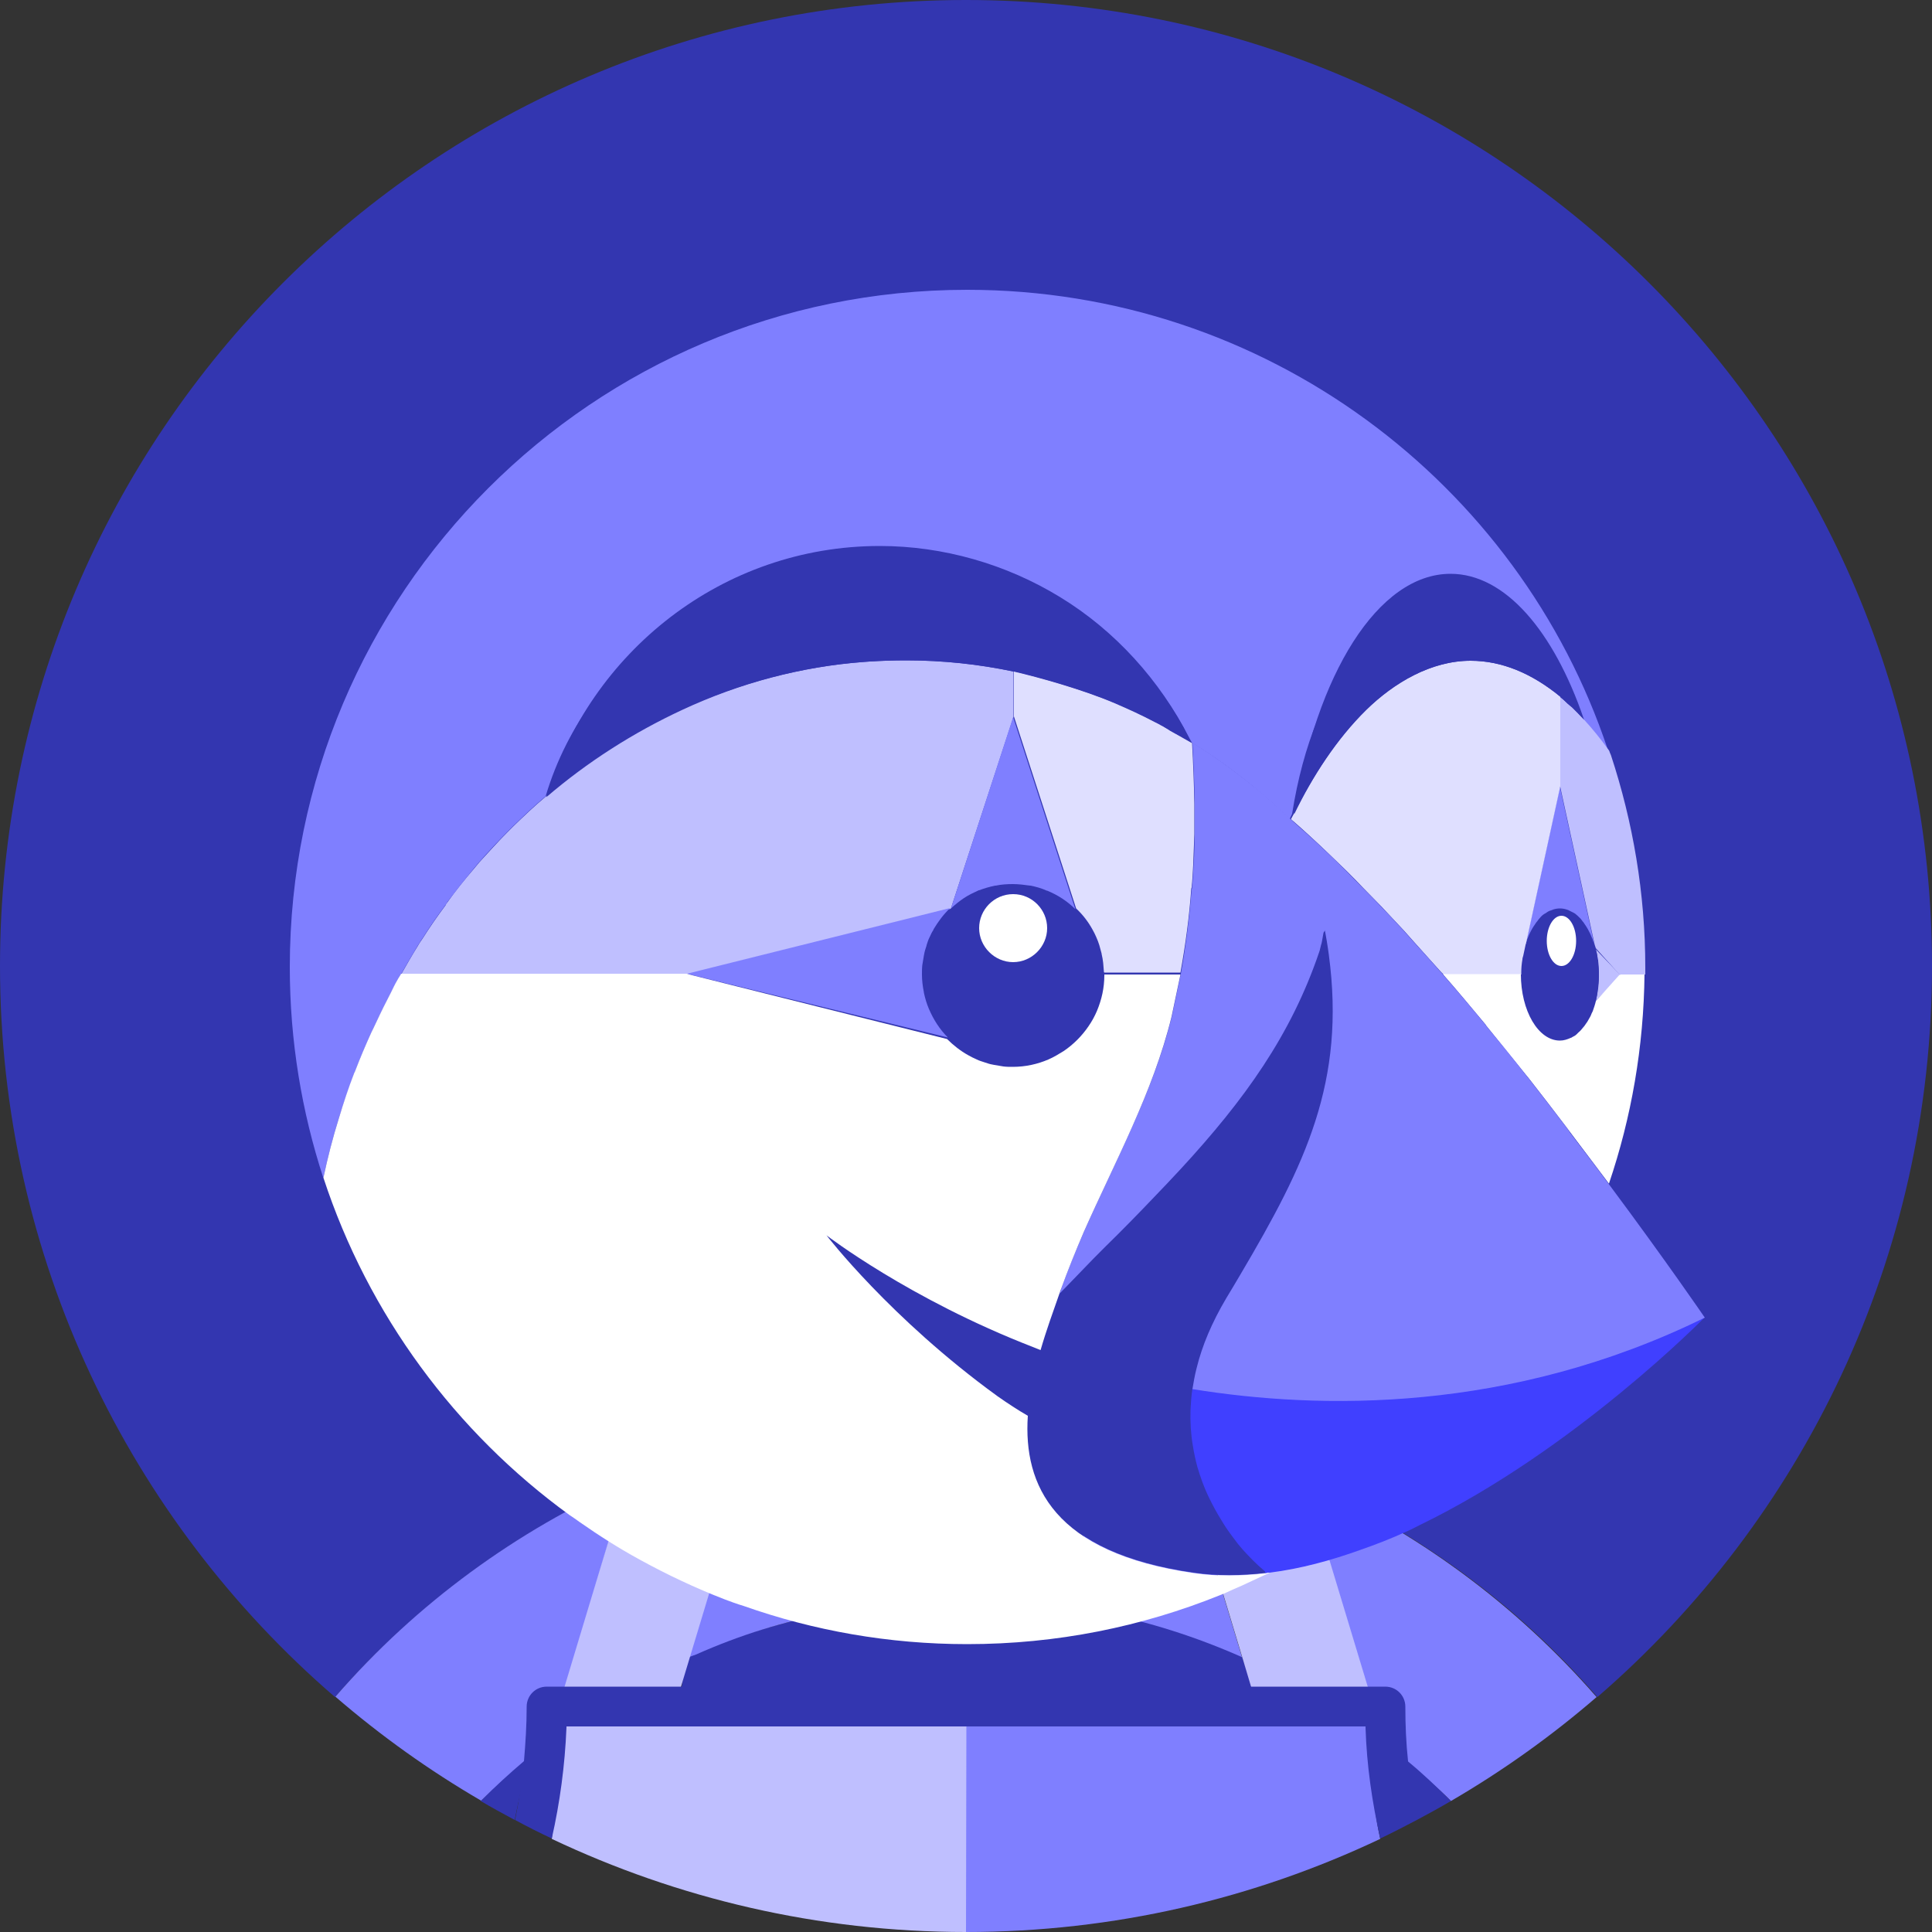 <?xml version="1.0" encoding="utf-8"?>
<!-- Generator: Adobe Illustrator 22.1.0, SVG Export Plug-In . SVG Version: 6.00 Build 0)  -->
<svg version="1.1" id="Livello_1" xmlns="http://www.w3.org/2000/svg" xmlns:xlink="http://www.w3.org/1999/xlink" x="0px" y="0px"
	 viewBox="0 0 500 500" style="enable-background:new 0 0 500 500;" xml:space="preserve">
<rect x="0" y="0" width="500" height="500" fill="#333333" stroke="none"/>
<style type="text/css">
	.st0{fill:#3336b0;}
	.st1{fill:#7F7FFF;}
	.st2{fill:#bfbfff;}
	.st3{fill:#C4B6A1;}
	.st4{fill:#AA9678;}
	.st5{fill:#786453;}
	.st6{fill:#525353;}
	.st7{fill:#FFFFFF;}
	.st8{fill:#BBBCBD;}
	.st9{fill:#DFDFFF;}
	.st10{fill:#FCB03F;}
	.st11{fill:#E3DDDB;}
	.st12{fill:#4040FF;}
</style>
<g>
	<path class="st0" d="M162.1,383.6c4-1.8,8-3.4,12.1-4.9c4.6-1.7,9.3-3.4,14-4.8c5.9-1.8,11.8-3.4,17.8-4.6c8.1-1.7,16.2-3,24.5-3.8
		c-4.6,14.5-9.7,29-15.2,43.3c0.2,2.8,0.4,5.6,0.4,8.4c11.1-2.2,22.6-3.4,34.4-3.4c11.8,0,23.3,1.2,34.4,3.4
		c0.1-2.8,0.2-5.6,0.4-8.4c-5.5-14.3-10.6-28.8-15.2-43.3c8.2,0.8,16.4,2.1,24.5,3.8c6,1.3,11.9,2.9,17.8,4.6c4.7,1.4,9.4,3,14,4.8
		c4.1,1.5,8.1,3.2,12.1,4.9c28.3,12.6,54.2,31.3,75.3,55.6C466.4,393.4,500,325.6,500,250C500,111.9,388.1,0,250,0S0,111.9,0,250
		c0,75.6,33.6,143.4,86.7,189.2C107.9,415,133.7,396.2,162.1,383.6"/>
	<path class="st1" d="M337.9,383.6l15.5,53.4l4.4,0.2c2.9,0,4.9,0.8,4.9,3.6c0,4.8,0.2,10.1,0.7,14.7c3.9,3.3,8.6,7,12.1,10.6
		c13.4-7.8,26-16.8,37.7-26.9C392.1,415,366.3,396.2,337.9,383.6"/>
	<path class="st1" d="M307.6,383.1l18.2-4.4c-4.6-1.7-9.3-3.4-14-4.8c-5.9-1.8-11.8-3.4-17.8-4.6c-8.1-1.7-16.2-3-24.5-3.8
		c4.6,14.5,9.7,29,15.2,43.3c-0.2,2.8-0.4,5.6-0.4,8.4c12.9,2.5,25.6,7,37.3,12.2L307.6,383.1"/>
	<path class="st0" d="M124.4,466.1c2.9,1.7,5.8,3.3,8.8,4.9c1-5,2.7-12,3.2-17.1C132.6,457.2,128,462.5,124.4,466.1"/>
	<path class="st0" d="M321.5,428.9c-11.7-5.2-24.1-9.2-37-11.7c-11.1-2.2-22.6-3.4-34.4-3.4c-11.8,0-23.3,1.2-34.4,3.4
		c-12.9,2.5-26.4,6.4-38.1,11.6l-1.2,7.8h147.6L321.5,428.9"/>
	<path class="st1" d="M136,455.4c0.5-4.7,0.8-8.8,0.8-13.6c0-2.9,2-4.7,4.8-4.7l4.7-0.2l15.8-53.4c-28.3,12.6-54.2,31.3-75.3,55.6
		c11.7,10.1,24.3,19.1,37.7,26.9c3.6-3.6,7.3-7,11.2-10.3"/>
	<path class="st0" d="M365.3,464.9c1,5.1,1.2,6.1,1.4,6.1c3-1.6,5.9-3.2,8.8-4.9c-3.6-3.6-7.4-7.2-11.3-10.4L365.3,464.9"/>
	<path class="st2" d="M321.5,428.9l2.3,7.7H354l-16-52.9c-4-1.8-8-3.4-12.1-4.9l-18.2,4.4L321.5,428.9"/>
	<path class="st3" d="M146.6,447.2c0.2-0.1,0.3-0.2,0.5-0.3h-0.5C146.6,447,146.6,447.1,146.6,447.2"/>
	<path class="st4" d="M353.4,446.9H353c0.2,0.1,0.3,0.2,0.5,0.3C353.4,447.1,353.4,447,353.4,446.9"/>
	<path class="st1" d="M352.9,446.1l-103.1,0.1L250,500c38.4,0,74.7-8.7,107.2-24.1c-2.1-9.3-2.3-19.4-2.7-29.1
		C354.4,446.6,352.9,446.1,352.9,446.1"/>
	<path class="st2" d="M249.8,446.4c0,0-103.7-0.1-103.8,0c-0.3,9.8-2.4,21.4-3.2,29.5C175.3,491.3,211.6,500,250,500l0.1-53.4
		L249.8,446.4"/>
	<path class="st5" d="M250,441.7L250,441.7l0,5.2h0V441.7z"/>
	<path class="st6" d="M321.6,400.9c-0.8-0.9-1.5-1.8-2.3-2.9C320.1,399.1,320.8,400,321.6,400.9"/>
	<path class="st4" d="M327.3,406.6c0,0,0,0.1,0.1,0.2C327.3,406.6,327.3,406.6,327.3,406.6s-2.5-2-5.8-5.7
		C324.8,404.6,327.3,406.6,327.3,406.6"/>
	<path class="st7" d="M403.7,180.4L403.7,180.4L403.7,180.4"/>
	<path class="st7" d="M413.8,252.3C413.8,252.3,413.8,252.3,413.8,252.3C413.8,252.3,413.8,252.3,413.8,252.3"/>
	<path class="st8" d="M413.8,252.3C413.8,252.2,413.8,252.2,413.8,252.3C413.8,252.2,413.8,252.2,413.8,252.3"/>
	<path class="st2" d="M413.5,248.4c0,0.1,0,0.1,0,0.2c0,0,0,0.1,0,0.1v0c0.1,1,0.2,2,0.2,3c0,0.2,0,0.4,0,0.5c0,0,0,0,0,0.1
		c0,0,0,0,0,0.1c0,0.2,0,0.4,0,0.6c0,1-0.1,2-0.2,2.9v0c0,0,0,0.1,0,0.1c0,0.1,0,0.1,0,0.2c-0.1,1-0.3,2-0.6,3c0,0,0,0,0,0v0l0,0
		c0,0,0,0,0,0v0l6.5-6.8l-6.6-6.9c0,0,0,0,0,0C413.2,246.3,413.4,247.3,413.5,248.4"/>
	<path class="st0" d="M413.5,256.2c0-0.1,0.1-0.2,0.1-0.4c0.1-0.9,0.2-1.9,0.2-2.9c0-0.2,0-0.4,0-0.7c0-0.2,0-0.4,0-0.6
		c0-1-0.1-2-0.2-3c0-0.1,0-0.2-0.1-0.3c-0.1-1-0.3-2.1-0.6-3c-0.1-0.3-0.2-0.6-0.3-1c-0.6-2-1.4-3.7-2.4-5.1
		c-0.1-0.2-0.3-0.4-0.4-0.6c-0.3-0.4-0.5-0.7-0.8-1c-0.4-0.4-0.8-0.9-1.3-1.2c-0.2-0.1-0.4-0.2-0.5-0.3c-0.4-0.3-0.8-0.5-1.2-0.6
		c-0.2-0.1-0.4-0.1-0.5-0.2c-0.6-0.2-1.2-0.3-1.8-0.3s-1.2,0.1-1.8,0.3c-0.2,0.1-0.4,0.1-0.5,0.2c-0.4,0.2-0.8,0.4-1.2,0.6
		c-0.2,0.1-0.4,0.2-0.5,0.3c-0.5,0.3-0.9,0.8-1.3,1.2c-0.3,0.3-0.5,0.7-0.8,1c-0.1,0.2-0.3,0.4-0.4,0.6c-1,1.4-1.8,3.2-2.4,5.1
		c0,0.1-0.1,0.2-0.1,0.2c-0.3,0.9-0.5,1.8-0.6,2.8c-0.1,0.3-0.1,0.6-0.2,0.9c-0.2,1.1-0.2,2.2-0.3,3.4c0,0.2,0,0.3,0,0.5h0
		c0,9.5,4.5,17.2,10.1,17.2c1,0,1.9-0.2,2.8-0.7c0.1-0.1,0.3-0.1,0.4-0.2c0.4-0.2,0.7-0.4,1.1-0.7c0.2-0.2,0.4-0.3,0.5-0.5
		c0.4-0.4,0.9-0.9,1.3-1.4c0.3-0.4,0.6-0.7,0.8-1.1c0.2-0.3,0.3-0.5,0.5-0.8c0.3-0.5,0.5-1.1,0.8-1.6c0.1-0.2,0.2-0.4,0.3-0.6
		c0.3-0.8,0.6-1.6,0.8-2.5C413.2,258.2,413.4,257.2,413.5,256.2L413.5,256.2z M404.1,250c-2.1,0-3.8-2.9-3.8-6.5
		c0-3.6,1.7-6.5,3.8-6.5s3.8,2.9,3.8,6.5C407.9,247.1,406.2,250,404.1,250L404.1,250z"/>
	<path class="st7" d="M404.1,237c-2.1,0-3.8,2.9-3.8,6.5c0,3.6,1.7,6.5,3.8,6.5s3.8-2.9,3.8-6.5C407.9,239.9,406.2,237,404.1,237"/>
	<path class="st1" d="M394.8,244.4L394.8,244.4c0.6-2,1.4-3.7,2.4-5.1c0.1-0.2,0.3-0.4,0.4-0.6c0.3-0.3,0.5-0.7,0.8-1
		c0.4-0.5,0.8-0.9,1.3-1.2c0.2-0.1,0.4-0.2,0.5-0.3c0.4-0.3,0.8-0.5,1.2-0.6c0.2-0.1,0.4-0.1,0.5-0.2c0.6-0.2,1.2-0.3,1.8-0.3
		s1.2,0.1,1.8,0.3c0.2,0.1,0.4,0.1,0.5,0.2c0.4,0.2,0.8,0.4,1.2,0.6c0.2,0.1,0.4,0.2,0.5,0.3c0.4,0.3,0.9,0.8,1.3,1.2
		c0.3,0.3,0.5,0.7,0.8,1c0.1,0.2,0.3,0.4,0.4,0.6c1,1.4,1.8,3.2,2.4,5.1v0l-8.9-40.8L394.8,244.4L394.8,244.4"/>
	<path class="st0" d="M285.7,251.9c0-0.8-0.1-1.6-0.2-2.4c0,0,0,0,0,0c-0.1-0.8-0.2-1.6-0.4-2.3c0,0,0,0,0-0.1
		c-0.2-0.8-0.4-1.5-0.6-2.2c0,0,0,0,0,0c-0.2-0.7-0.5-1.4-0.8-2.1c0,0,0,0,0,0c-0.3-0.7-0.7-1.4-1-2c-1.1-2-2.6-3.8-4.2-5.4
		c-2.1-2-4.6-3.6-7.3-4.8c0,0,0,0-0.1,0c-1.3-0.5-2.8-1-4.2-1.3c0,0-0.1,0-0.1,0c-1.5-0.3-3-0.4-4.5-0.4c-1.5,0-3,0.2-4.4,0.4
		c-0.1,0-0.1,0-0.2,0c-1.4,0.3-2.8,0.7-4.1,1.2c0,0-0.1,0-0.1,0c-1.3,0.5-2.6,1.2-3.8,2c0,0,0,0,0,0c-1.2,0.8-2.4,1.7-3.4,2.7l0,0.1
		l-0.1,0c-1.7,1.6-3.1,3.4-4.3,5.5c0,0,0,0,0,0.1c-0.4,0.6-0.7,1.3-1,1.9c0,0.1-0.1,0.1-0.1,0.2c-0.3,0.6-0.5,1.2-0.7,1.9
		c0,0.1-0.1,0.2-0.1,0.4c-0.2,0.6-0.3,1.2-0.5,1.8c0,0.2-0.1,0.3-0.1,0.5c-0.1,0.6-0.2,1.2-0.3,1.8c0,0.2-0.1,0.4-0.1,0.6
		c-0.1,0.8-0.1,1.6-0.1,2.5c0,1.6,0.2,3.1,0.5,4.6c0,0,0,0.1,0,0.1c0.3,1.5,0.7,2.9,1.3,4.2c0,0,0,0,0,0.1c1.1,2.7,2.8,5.2,4.8,7.3
		c1.6,1.7,3.4,3.1,5.5,4.2c0,0,0,0,0,0c0.6,0.4,1.3,0.7,2,1c0.1,0,0.1,0.1,0.2,0.1c0.6,0.3,1.3,0.5,1.9,0.7c0.1,0,0.2,0.1,0.3,0.1
		c0.6,0.2,1.2,0.3,1.8,0.5c0.2,0,0.3,0.1,0.5,0.1c0.6,0.1,1.2,0.2,1.8,0.3c0.2,0,0.4,0.1,0.6,0.1c0.8,0.1,1.6,0.1,2.4,0.1
		c3.3,0,6.3-0.7,9.2-1.9c1.4-0.6,2.7-1.3,4-2.2c2.5-1.7,4.7-3.9,6.4-6.4c0.8-1.3,1.6-2.6,2.2-4c1.2-2.8,1.9-5.9,1.9-9.2
		c0-0.1,0-0.1,0-0.2C285.8,252,285.7,252,285.7,251.9L285.7,251.9z M262.2,249.1c-4.9,0-8.8-4-8.8-8.8s4-8.8,8.8-8.8s8.8,4,8.8,8.8
		S267.1,249.1,262.2,249.1L262.2,249.1z"/>
	<path class="st7" d="M262.2,231.4c-4.9,0-8.8,4-8.8,8.8s4,8.8,8.8,8.8s8.8-4,8.8-8.8S267.1,231.4,262.2,231.4"/>
	<path class="st2" d="M246,235.2L246,235.2L246,235.2l0.1-0.1l16.2-49.6v-11.6c0-0.1,0-0.1,0-0.1c-9-1.9-18.3-2.9-27.8-2.9
		c-3.2,0-6.3,0.1-9.5,0.3c-0.5,0-0.9,0.1-1.4,0.1c-16.3,1.2-32.3,5.5-47.2,12.3c-12.7,5.8-24.6,13.5-35.2,22.6v0c0,0,0,0,0,0
		c-2.9,2.4-5.6,5-8.3,7.6c-0.5,0.5-1,1-1.5,1.5c-2.5,2.5-4.9,5.2-7.3,7.8c-0.5,0.6-1,1.2-1.5,1.8c-2.4,2.8-4.7,5.6-6.8,8.6
		c-0.2,0.2-0.4,0.5-0.5,0.8c-2.1,2.8-4.1,5.7-6,8.7c-0.4,0.6-0.8,1.1-1.1,1.7c-1.5,2.4-3,5-4.4,7.5h73.9L246,235.2"/>
	<path class="st9" d="M308.4,229.6c0.2-1.9,0.3-3.9,0.4-5.8c0.1-2.6,0.2-5.2,0.3-7.9c0-2,0-4.1,0-6.1c0-0.6,0-1.2,0-1.8
		c-0.1-5.2-0.3-10.5-0.6-15.8c0,0,0,0,0,0c0,0,0,0,0,0c0,0-0.1-0.1-0.2-0.1c-0.1,0-0.1-0.1-0.2-0.1c-1-0.6-3.3-1.9-5.5-3.1
		c0,0-0.1-0.1-0.1-0.1c-0.5-0.3-1.1-0.6-1.5-0.9c0,0,0,0,0,0c-0.4-0.2-0.7-0.4-1.1-0.6c-0.1,0-0.2-0.1-0.2-0.1
		c-0.3-0.2-0.6-0.3-0.8-0.4c-3.4-1.8-6.9-3.4-10.4-4.9c-8.4-3.5-19.7-6.7-26.1-8.2v11.7l16.1,49.7l0,0c1.7,1.6,3.1,3.4,4.2,5.4v0
		c0.4,0.7,0.7,1.3,1,2c0,0,0,0,0,0c0.3,0.7,0.6,1.4,0.8,2.1c0,0,0,0,0,0c0.2,0.7,0.4,1.5,0.6,2.2c0,0,0,0,0,0.1
		c0.2,0.8,0.3,1.5,0.4,2.3c0,0,0,0,0,0c0.1,0.8,0.1,1.6,0.2,2.4l0.1,0.1h19.7c1.3-7.2,2.3-14.5,2.8-21.8
		C308.3,230,308.4,229.8,308.4,229.6"/>
	<path class="st10" d="M334.1,212C334.1,212,334.1,212.1,334.1,212C334.1,212.1,334.1,212,334.1,212"/>
	<path class="st1" d="M246.1,235.1L246.1,235.1c1.1-1,2.2-1.9,3.4-2.7c0,0,0,0,0,0c1.2-0.8,2.5-1.4,3.8-2c0,0,0.1,0,0.1,0
		c1.3-0.5,2.7-0.9,4.1-1.2c0.1,0,0.1,0,0.2,0c1.4-0.3,2.9-0.4,4.4-0.4c1.5,0,3.1,0.2,4.5,0.4c0,0,0.1,0,0.1,0
		c1.5,0.3,2.9,0.7,4.2,1.3c0,0,0,0,0.1,0c2.7,1.1,5.2,2.7,7.3,4.8l0,0l-16.1-49.7L246.1,235.1"/>
	<path class="st1" d="M240.4,261.1c-0.6-1.4-1-2.8-1.3-4.2c0,0,0-0.1,0-0.1c-0.3-1.5-0.5-3-0.5-4.6c0-0.8,0-1.7,0.1-2.5
		c0-0.2,0.1-0.4,0.1-0.6c0.1-0.6,0.2-1.2,0.3-1.8c0-0.2,0.1-0.3,0.1-0.5c0.1-0.6,0.3-1.2,0.5-1.8c0-0.1,0.1-0.2,0.1-0.4
		c0.2-0.6,0.4-1.3,0.7-1.9c0-0.1,0.1-0.1,0.1-0.2c0.3-0.7,0.6-1.3,1-1.9c0,0,0,0,0-0.1c1.2-2,2.6-3.9,4.3-5.5L177.8,252h-0.1
		l67.6,16.5C243.2,266.4,241.6,263.9,240.4,261.1C240.4,261.2,240.4,261.1,240.4,261.1"/>
	<path class="st9" d="M394,248.3c0-0.3,0.1-0.6,0.2-0.9c0.2-1,0.4-1.9,0.6-2.8c0-0.1,0-0.2,0.1-0.3l8.9-40.8l0-23.2
		c-7.3-6-15.1-9.3-23.2-9.3c-10.2,0-19.8,5.7-27,12.7c-7.8,7.7-13.9,17.3-18.8,27c-0.2,0.4-0.5,0.9-0.7,1.3c1.5,1.3,3,2.6,4.5,4
		c3.3,3,6.6,6.2,9.8,9.3c1.5,1.5,3,3,4.4,4.5c1.6,1.6,3.1,3.2,4.7,4.8c2,2.1,3.9,4.2,5.9,6.3c0.8,0.9,1.6,1.8,2.4,2.7
		c2.3,2.6,4.7,5.2,7,7.8l0,0c0.4,0.4,0.7,0.7,0.8,0.8h20.1c0-0.2,0-0.3,0-0.5C393.7,250.6,393.8,249.4,394,248.3"/>
	<path class="st11" d="M334.2,212.1C334.2,212.1,334.1,212,334.2,212.1C334.1,212,334.1,212.1,334.2,212.1
		C334.1,212.1,334.2,212.2,334.2,212.1C334.2,212.1,334.2,212.1,334.2,212.1"/>
	<path class="st1" d="M91.7,277.7c0.1-0.2,0.1-0.3,0.2-0.4c1.3-3.4,2.7-6.7,4.2-10c0.4-0.9,0.8-1.8,1.3-2.7c1.2-2.6,2.5-5.2,3.8-7.7
		c0.5-1,1.1-2.1,1.6-3.1c0.3-0.6,0.7-1.1,1-1.7c1.4-2.5,2.9-5,4.4-7.5c0.4-0.6,0.7-1.2,1.1-1.7c1.9-3,3.9-5.9,6-8.7
		c0.2-0.2,0.3-0.5,0.5-0.8c2.2-2.9,4.5-5.8,6.8-8.6c0.5-0.6,1-1.2,1.5-1.8c2.4-2.7,4.8-5.3,7.3-7.8c0.5-0.5,1-1,1.5-1.5
		c2.7-2.6,5.4-5.2,8.3-7.6c0,0,0,0,0,0c11.2-37.6,47.5-60.7,88.2-60.7c16.4,0,32.6,4.7,46.6,13.2c14.3,8.8,24.1,17.3,31.6,32.2
		c0,0.1,0.1,0.2,0.1,0.2c0.2,0.4,0.4,0.7,0.6,1.1c0,0,0,0,0,0c0,0,0,0,0,0c6.3,3.9,12.4,8.3,18.1,13.2c1.9,1.6,3.8,3.3,5.6,5
		c0.6,0.6,1.2,1.1,1.8,1.7c0,0,0,0,0-0.1c0,0,0,0,0,0c0.2-0.4,0.4-0.9,0.6-1.3c5.7-36.2,23.9-55.9,42.8-55.9
		c14.2,0,24.5,8.5,32.3,31.2l0.1,0.2c0,0,0,0,0,0c2.2,2.4,4.3,5,6.4,7.9l0,0c0,0.1,0.1,0.1,0.1,0.2l0,0l0,0c0.1,0.3,0.2,0.7,0.3,1v0
		l-0.3-1.2C393.1,124.9,327.5,75,250.3,75C153.5,75,75,153.5,75,250.3c0,19.1,3.1,37.5,8.7,54.6c0,0,0-0.1,0-0.1
		c1.1-5.2,2.4-10.3,4-15.4C88.9,285.5,90.3,281.6,91.7,277.7"/>
	<path class="st7" d="M419.1,252.3l-6.1,6.8v0c0,0,0,0,0,0c-0.2,0.9-0.5,1.7-0.8,2.6c-0.1,0.2-0.2,0.4-0.3,0.6
		c-0.2,0.6-0.5,1.1-0.8,1.6c-0.2,0.3-0.3,0.6-0.5,0.8c-0.3,0.4-0.5,0.8-0.8,1.1c-0.4,0.5-0.8,1-1.3,1.4c-0.2,0.2-0.4,0.4-0.5,0.5
		c-0.3,0.3-0.7,0.5-1.1,0.7c-0.1,0.1-0.3,0.2-0.4,0.2c-0.9,0.4-1.8,0.7-2.8,0.7c-5.6,0-10.1-7.7-10.1-17.2h-20.2c0,0,0,0,0,0
		c3.8,4.3,7.4,8.7,11.1,13.1c0,0.1,0.1,0.1,0.1,0.2c3.5,4.3,7,8.7,10.5,13c0.2,0.2,0.3,0.4,0.5,0.6c3.3,4.2,6.5,8.4,9.7,12.6
		c0.3,0.4,0.6,0.8,0.9,1.2c3.4,4.5,6.7,8.9,10.1,13.4c0,0,0,0.1,0.1,0.1c5.8-17.1,9-35.3,9.2-54.3L420,252L419.1,252.3"/>
	<path class="st0" d="M223.7,171.3c0.5,0,0.9-0.1,1.4-0.1c3.1-0.2,6.3-0.3,9.5-0.3c9.5,0,18.8,1,27.8,2.9h0
		c6.4,1.5,17.7,4.6,26.1,8.2c3.5,1.5,7,3.1,10.4,4.9c0.2,0.1,0.4,0.2,0.8,0.4c0.1,0,0.1,0.1,0.2,0.1c0.3,0.2,0.7,0.4,1.1,0.6
		c0,0,0,0,0,0c0.5,0.3,1,0.6,1.5,0.9c0,0,0.1,0.1,0.1,0.1c2.2,1.2,4.6,2.6,5.5,3.1c0.1,0.1,0.2,0.1,0.2,0.1c0,0,0.1,0.1,0.2,0.1
		c-0.2-0.4-0.4-0.7-0.6-1.1c0-0.1-0.1-0.1-0.1-0.2c-7.6-14.9-19.2-27.8-33.5-36.5c-13.9-8.5-30.2-13.2-46.6-13.2
		c-40.7,0-75,27.4-86.3,65c10.6-9.1,22.5-16.7,35.2-22.6C191.4,176.8,207.4,172.5,223.7,171.3"/>
	<path class="st2" d="M416.5,194.4L416.5,194.4L416.5,194.4c0-0.1-0.1-0.1-0.1-0.2l0,0c-2.1-2.9-4.2-5.5-6.4-7.9c0,0,0,0,0,0
		c0,0,0,0,0,0c0,0,0,0-0.1-0.1c-1-1.1-2-2.1-3-3.1c-0.4-0.4-0.8-0.7-1.2-1c-0.6-0.6-1.3-1.2-1.9-1.7v23.3l8.9,40.8v0
		c0.1,0.3,0.2,0.6,0.3,0.9l6.2,6.9l0.1-0.1h6.5c0-0.6,0-1.2,0-1.8v0c0-19.2-3.2-37.7-8.9-55v0C416.7,195,416.6,194.7,416.5,194.4"/>
	<path class="st0" d="M353.6,183.7c7.1-7,16.7-12.7,27-12.7c8.1,0,15.9,3.3,23.2,9.3c0,0,0,0.1,0,0.1v0v0c0.7,0.5,1.3,1.1,1.9,1.7
		c0.4,0.4,0.8,0.7,1.2,1c1,1,2,2,3,3.1c0,0,0,0,0.1,0.1c0,0,0,0,0,0l0,0l-0.1-0.2c-7.8-22.8-20.4-37.6-34.5-37.6
		c-18.8,0-34.8,26.1-40.5,62.2l0.1-0.1C339.7,200.9,345.8,191.3,353.6,183.7"/>
	<path class="st0" d="M328.2,405.9c0,0-2.5-2-5.8-5.7c-0.8-0.9-1.5-1.8-2.3-2.9c-0.6-0.8-1.2-1.6-1.8-2.5c-0.4-0.6-0.8-1.2-1.2-1.9
		c-1.2-1.9-2.2-4.3-3.3-6.6c-1.2-2.7-1.2-4.5-2-7c-0.5-1.8-0.9-3.7-1.2-5.6c-0.5-2.9-0.7-6-0.6-9.2c0.1-1.8,0.2-3.6,0.5-5.5
		c0.3-1.8,0.6-3.7,1.1-5.5c1.4-5.7,3.9-11.7,7.7-18.1c0,0,1-2.2,1-2.2c1.2-2.1,1.5-2,2.7-4c16.7-28.2,25.8-49.6,21.3-82.4
		c-0.3-2.3-1.2-7.6-1.6-10.1c-0.2,1.7-1.2,7.1-1.2,7.3c-0.2,0.8-0.6,1.6-0.8,2.1c-7.3,21.5-18.7,37.3-35.2,55.2
		c-2.2,2.4-4.6,4.9-7,7.4c-4,4.2-8.2,8.4-12.7,12.9c-1.8,1.8-3.6,3.6-5.4,5.4c-1.7,1.7-3.8,5.3-6.3,7.9c-1.6,4.4-3.3,9.3-4.8,14.4
		c-0.7-0.3-1.3-0.5-2-0.8c-32-12.4-53.4-28.9-53.4-28.9s16.5,21.4,44.2,41.6c2.7,1.9,5.3,3.6,7.9,5.1c-1.1,18.1,6.8,35.5,42.9,40.7
		c6.1,0.9,12.3,0.8,18.6,0.1c-0.1-0.2,0.4-0.2,0.3-0.3c0-0.1,0.3-0.4,0.3-0.4"/>
	<path class="st12" d="M308.9,359.3c32,5.2,79.4,4.3,128.6-18.7c1.2-0.6,2.5,0.9,3.7,0.3c0,0-33.6,34.3-73.8,53.8
		c-1.2,0.6-2.3,1.2-3.5,1.7c-3.9,1.8-7.8,3.3-11.8,4.7c-7.8,2.8-15.6,4.9-23.5,5.9c-0.4,0-0.7,0.1-1.1,0.2c-0.1-0.2-0.1-0.3-0.1-0.4
		c0-0.1-0.1-0.2-0.1-0.2s-2.5-2-5.8-5.7c-0.8-0.9-1.5-1.8-2.3-2.9c-0.6-0.8-1.2-1.6-1.8-2.5c-0.4-0.6-0.8-1.2-1.2-1.9
		c-1.2-1.9-2.4-4.1-3.5-6.4c-1.1-2.3-2-4.8-2.8-7.5c-0.5-1.8-0.9-3.7-1.2-5.6c-0.5-2.9-0.7-6-0.6-9.2c0.1-1.8,0.2-3.6,0.5-5.5
		L308.9,359.3"/>
	<path class="st1" d="M285.9,322.8c4.5-4.4,8.7-8.7,12.7-12.9c2.4-2.5,4.7-4.9,7-7.4c16.5-17.9,28.5-34.6,35.8-56.1
		c0.2-0.5,0.3-1.2,0.5-1.9c0-0.1,0.1-0.2,0.1-0.3c0.2-0.8,0.3-1.7,0.5-2.7c0.1-0.7,2.2-2.1,2.3-2.7c-1.8-9.4-6-19.2-10.6-26.7
		c0,0,0,0.1,0,0.1c0,0-0.1-0.1-0.1-0.1c-0.6-0.6-1.2-1.1-1.8-1.7c-1.8-1.7-3.7-3.4-5.6-5c-5.7-4.8-11.8-9.3-18.1-13.2
		c0.3,5.3,0.5,10.5,0.6,15.8c0,0.6,0,1.2,0,1.8c0,2,0,4.1,0,6.1c-0.1,2.6-0.1,5.2-0.3,7.9c-0.1,1.9-0.2,3.9-0.4,5.8
		c0,0.2,0,0.4-0.1,0.6c-0.6,7.3-1.5,14.6-2.8,21.8l-2.3,10.9c-4.8,19.6-14.6,37.3-22.7,55.7c-2.1,4.9-4.2,9.8-5.9,14.8
		c-0.2,0.5-0.3,0.9-0.5,1.4c2.5-2.6,4.8-4.9,6.4-6.6C282.3,326.4,284.1,324.6,285.9,322.8"/>
	<path class="st1" d="M180.1,428.2c11.7-5.2,22.6-8.5,35.5-11c-0.1-2.8-0.2-5.6-0.4-8.4c5.5-14.3,10.6-28.8,15.2-43.3
		c-8.2,0.8-16.4,2.1-24.5,3.8c-6,1.3-11.9,2.9-17.8,4.6c-4.7,1.4-9.4,3-14,4.8l18.2,4.4l-14.7,46L180.1,428.2"/>
	<path class="st1" d="M405.4,291.8c-3.2-4.2-6.4-8.4-9.7-12.6c-0.2-0.2-0.3-0.4-0.5-0.6c-3.4-4.4-6.9-8.7-10.5-13
		c0-0.1-0.1-0.1-0.1-0.2c-3.6-4.4-7.3-8.8-11.1-13.1c-0.2-0.3-0.5-0.6-0.7-0.8c-2.3-2.6-4.6-5.2-7-7.8c-0.8-0.9-1.6-1.8-2.4-2.7
		c-1.9-2.1-3.9-4.2-5.9-6.3c-1.5-1.6-3.1-3.2-4.7-4.8c-1.5-1.5-2.9-3-4.4-4.5c-3.2-3.2-6.5-6.3-9.8-9.3c-1.5-1.3-3-2.7-4.5-4
		c0,0,0,0,0,0c3.2,9.1,6.8,18.3,8.6,27.8c0.5,2.5,0.9,4.9,1.2,7.2c4.4,32.9-6.1,54.3-22.8,82.6c-1.2,2-2.4,4.1-3.7,6.2
		c-3.8,6.4-6.3,12.4-7.7,18.1c-0.5,1.9-0.8,3.7-1.1,5.5c32.8,5.3,82.1,6.3,132.6-18.5c0,0-9.9-14.5-24.8-34.5
		c-3.3-4.5-6.7-8.9-10.1-13.4C406,292.6,405.7,292.2,405.4,291.8"/>
	<path class="st2" d="M176,437.3l16.4-54.3l-18.2-4.4c-4.1,1.5-8.1,3.2-12.1,4.9l-16.2,53.7l18.1,0.3L176,437.3"/>
	<path class="st7" d="M187.5,413.9c1.6,0.6,3.2,1.2,4.9,1.7c18.1,6.4,37.6,9.9,57.9,9.9c23.2,0,45.2-4.5,65.5-12.7
		c1.1-0.4,2.1-0.9,3.2-1.4c1.7-0.7,3.4-1.5,5.1-2.3c1.5-0.7,3-1.4,4.5-2.1c-0.4,0-0.7,0.1-1.1,0.2c-6.3,0.7-12.5,0.8-18.6-0.1
		c-36.1-5.2-44.1-22.6-42.9-40.7c-2.6-1.5-5.2-3.2-7.9-5.1c-27.7-20.1-44.2-41.6-44.2-41.6s21.4,16.5,53.4,28.9
		c0.7,0.3,1.3,0.5,2,0.8c1.5-5.2,3.3-10.1,4.8-14.4c0.2-0.5,0.3-1,0.5-1.4c1.8-5,3.8-9.9,5.9-14.8c8.1-18.3,17.9-36.1,22.7-55.7
		l2.3-10.9h-19.7l0,0c0,0,0,0,0,0l0,0c0,0.1,0,0.1,0,0.2c0,3.3-0.7,6.3-1.9,9.2c-0.6,1.4-1.3,2.7-2.2,4c-1.7,2.5-3.9,4.7-6.4,6.4
		c-1.3,0.8-2.6,1.6-4,2.2c-2.8,1.2-5.9,1.9-9.2,1.9c-0.8,0-1.6,0-2.4-0.1c-0.2,0-0.4-0.1-0.6-0.1c-0.6-0.1-1.2-0.2-1.8-0.3
		c-0.2,0-0.3-0.1-0.5-0.1c-0.6-0.1-1.2-0.3-1.8-0.5c-0.1,0-0.2-0.1-0.3-0.1c-0.6-0.2-1.3-0.4-1.9-0.7c-0.1,0-0.1-0.1-0.2-0.1
		c-0.7-0.3-1.3-0.6-2-1l0,0c-2-1.1-3.9-2.6-5.5-4.2L177.6,252h-73.8c-0.3,0.6-0.7,1.1-1,1.7c-0.6,1-1.1,2.1-1.6,3.1
		c-1.3,2.5-2.6,5.1-3.8,7.7c-0.4,0.9-0.9,1.8-1.3,2.7c-1.5,3.3-2.9,6.6-4.2,10c-0.1,0.2-0.1,0.3-0.2,0.4c-1.5,3.9-2.8,7.8-4,11.8
		c-1.6,5.1-2.9,10.2-4,15.4c11.6,35.4,34.2,65.9,63.7,87.3c0.9,0.6,1.8,1.2,2.6,1.8c5,3.5,10.2,6.8,15.5,9.7
		C172.6,407.5,180,411,187.5,413.9"/>
	<path class="st0" d="M364.4,455.8c-0.5-4.7-0.7-9.4-0.7-14.1c0-2.9-2.3-5.2-5.2-5.2h-217c-2.9,0-5.2,2.3-5.2,5.2
		c0,4.8-0.3,9.4-0.7,14.1c-0.5,5.2-1.3,10.2-2.3,15.2c3.1,1.7,6.3,3.3,9.5,4.8c2.1-9.3,3.4-18.9,3.8-28.7c0-0.1,0-0.2,0-0.3h206.8
		c0,0.1,0,0.2,0,0.3c0.3,9.8,1.7,19.3,3.8,28.7c3.2-1.5,6.4-3.2,9.5-4.8C365.7,466,364.9,461,364.4,455.8"/>
</g>
</svg>
